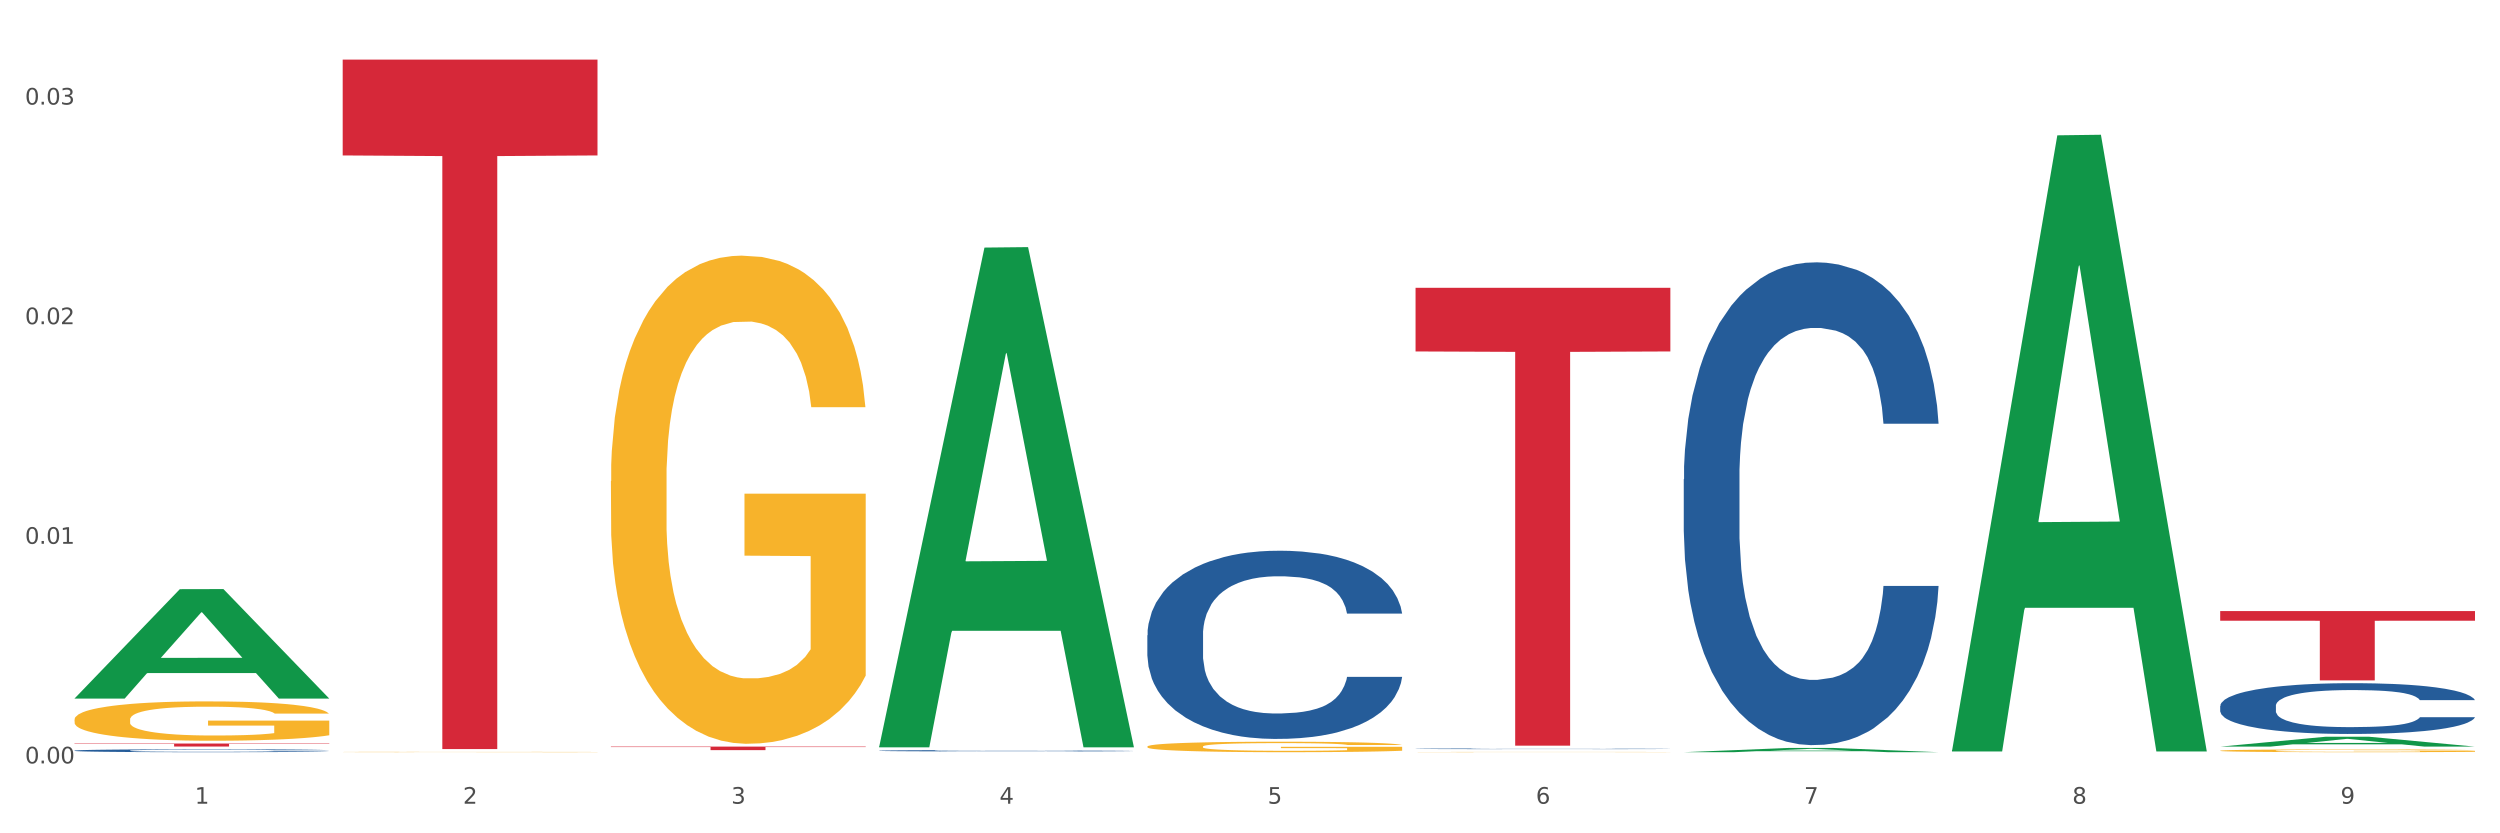<?xml version="1.0" encoding="utf-8" standalone="no"?>
<!DOCTYPE svg PUBLIC "-//W3C//DTD SVG 1.1//EN"
  "http://www.w3.org/Graphics/SVG/1.1/DTD/svg11.dtd">
<svg xmlns:xlink="http://www.w3.org/1999/xlink" width="1080pt" height="360pt" viewBox="0 0 1080 360" xmlns="http://www.w3.org/2000/svg" version="1.1">
 <rect x="0" y="0" width="1080" height="360" fill="#333333" stroke="none"/>
 <defs>
  <style type="text/css">*{stroke-linejoin: round; stroke-linecap: butt}</style>
 </defs>
 <g id="figure_1">
  <g id="patch_1">
   <path d="M 0 360 
L 1080 360 
L 1080 0 
L 0 0 
z
" style="fill: #ffffff; stroke: #ffffff; stroke-linejoin: miter"/>
  </g>
  <g id="axes_1">
   <g id="matplotlib.axis_1">
    <g id="xtick_1">
     <g id="text_1">
      <!-- 1 -->
      <g style="fill: #4d4d4d" transform="translate(84.159 347.204) scale(0.096 -0.096)">
       <defs>
        <path id="DejaVuSans-31" d="M 794 531 
L 1825 531 
L 1825 4091 
L 703 3866 
L 703 4441 
L 1819 4666 
L 2450 4666 
L 2450 531 
L 3481 531 
L 3481 0 
L 794 0 
L 794 531 
z
" transform="scale(0.016)"/>
       </defs>
       <use xlink:href="#DejaVuSans-31"/>
      </g>
     </g>
    </g>
    <g id="xtick_2">
     <g id="text_2">
      <!-- 2 -->
      <g style="fill: #4d4d4d" transform="translate(200.027 347.204) scale(0.096 -0.096)">
       <defs>
        <path id="DejaVuSans-32" d="M 1228 531 
L 3431 531 
L 3431 0 
L 469 0 
L 469 531 
Q 828 903 1448 1529 
Q 2069 2156 2228 2338 
Q 2531 2678 2651 2914 
Q 2772 3150 2772 3378 
Q 2772 3750 2511 3984 
Q 2250 4219 1831 4219 
Q 1534 4219 1204 4116 
Q 875 4013 500 3803 
L 500 4441 
Q 881 4594 1212 4672 
Q 1544 4750 1819 4750 
Q 2544 4750 2975 4387 
Q 3406 4025 3406 3419 
Q 3406 3131 3298 2873 
Q 3191 2616 2906 2266 
Q 2828 2175 2409 1742 
Q 1991 1309 1228 531 
z
" transform="scale(0.016)"/>
       </defs>
       <use xlink:href="#DejaVuSans-32"/>
      </g>
     </g>
    </g>
    <g id="xtick_3">
     <g id="text_3">
      <!-- 3 -->
      <g style="fill: #4d4d4d" transform="translate(315.896 347.204) scale(0.096 -0.096)">
       <defs>
        <path id="DejaVuSans-33" d="M 2597 2516 
Q 3050 2419 3304 2112 
Q 3559 1806 3559 1356 
Q 3559 666 3084 287 
Q 2609 -91 1734 -91 
Q 1441 -91 1130 -33 
Q 819 25 488 141 
L 488 750 
Q 750 597 1062 519 
Q 1375 441 1716 441 
Q 2309 441 2620 675 
Q 2931 909 2931 1356 
Q 2931 1769 2642 2001 
Q 2353 2234 1838 2234 
L 1294 2234 
L 1294 2753 
L 1863 2753 
Q 2328 2753 2575 2939 
Q 2822 3125 2822 3475 
Q 2822 3834 2567 4026 
Q 2313 4219 1838 4219 
Q 1578 4219 1281 4162 
Q 984 4106 628 3988 
L 628 4550 
Q 988 4650 1302 4700 
Q 1616 4750 1894 4750 
Q 2613 4750 3031 4423 
Q 3450 4097 3450 3541 
Q 3450 3153 3228 2886 
Q 3006 2619 2597 2516 
z
" transform="scale(0.016)"/>
       </defs>
       <use xlink:href="#DejaVuSans-33"/>
      </g>
     </g>
    </g>
    <g id="xtick_4">
     <g id="text_4">
      <!-- 4 -->
      <g style="fill: #4d4d4d" transform="translate(431.765 347.204) scale(0.096 -0.096)">
       <defs>
        <path id="DejaVuSans-34" d="M 2419 4116 
L 825 1625 
L 2419 1625 
L 2419 4116 
z
M 2253 4666 
L 3047 4666 
L 3047 1625 
L 3713 1625 
L 3713 1100 
L 3047 1100 
L 3047 0 
L 2419 0 
L 2419 1100 
L 313 1100 
L 313 1709 
L 2253 4666 
z
" transform="scale(0.016)"/>
       </defs>
       <use xlink:href="#DejaVuSans-34"/>
      </g>
     </g>
    </g>
    <g id="xtick_5">
     <g id="text_5">
      <!-- 5 -->
      <g style="fill: #4d4d4d" transform="translate(547.634 347.204) scale(0.096 -0.096)">
       <defs>
        <path id="DejaVuSans-35" d="M 691 4666 
L 3169 4666 
L 3169 4134 
L 1269 4134 
L 1269 2991 
Q 1406 3038 1543 3061 
Q 1681 3084 1819 3084 
Q 2600 3084 3056 2656 
Q 3513 2228 3513 1497 
Q 3513 744 3044 326 
Q 2575 -91 1722 -91 
Q 1428 -91 1123 -41 
Q 819 9 494 109 
L 494 744 
Q 775 591 1075 516 
Q 1375 441 1709 441 
Q 2250 441 2565 725 
Q 2881 1009 2881 1497 
Q 2881 1984 2565 2268 
Q 2250 2553 1709 2553 
Q 1456 2553 1204 2497 
Q 953 2441 691 2322 
L 691 4666 
z
" transform="scale(0.016)"/>
       </defs>
       <use xlink:href="#DejaVuSans-35"/>
      </g>
     </g>
    </g>
    <g id="xtick_6">
     <g id="text_6">
      <!-- 6 -->
      <g style="fill: #4d4d4d" transform="translate(663.502 347.204) scale(0.096 -0.096)">
       <defs>
        <path id="DejaVuSans-36" d="M 2113 2584 
Q 1688 2584 1439 2293 
Q 1191 2003 1191 1497 
Q 1191 994 1439 701 
Q 1688 409 2113 409 
Q 2538 409 2786 701 
Q 3034 994 3034 1497 
Q 3034 2003 2786 2293 
Q 2538 2584 2113 2584 
z
M 3366 4563 
L 3366 3988 
Q 3128 4100 2886 4159 
Q 2644 4219 2406 4219 
Q 1781 4219 1451 3797 
Q 1122 3375 1075 2522 
Q 1259 2794 1537 2939 
Q 1816 3084 2150 3084 
Q 2853 3084 3261 2657 
Q 3669 2231 3669 1497 
Q 3669 778 3244 343 
Q 2819 -91 2113 -91 
Q 1303 -91 875 529 
Q 447 1150 447 2328 
Q 447 3434 972 4092 
Q 1497 4750 2381 4750 
Q 2619 4750 2861 4703 
Q 3103 4656 3366 4563 
z
" transform="scale(0.016)"/>
       </defs>
       <use xlink:href="#DejaVuSans-36"/>
      </g>
     </g>
    </g>
    <g id="xtick_7">
     <g id="text_7">
      <!-- 7 -->
      <g style="fill: #4d4d4d" transform="translate(779.371 347.204) scale(0.096 -0.096)">
       <defs>
        <path id="DejaVuSans-37" d="M 525 4666 
L 3525 4666 
L 3525 4397 
L 1831 0 
L 1172 0 
L 2766 4134 
L 525 4134 
L 525 4666 
z
" transform="scale(0.016)"/>
       </defs>
       <use xlink:href="#DejaVuSans-37"/>
      </g>
     </g>
    </g>
    <g id="xtick_8">
     <g id="text_8">
      <!-- 8 -->
      <g style="fill: #4d4d4d" transform="translate(895.24 347.204) scale(0.096 -0.096)">
       <defs>
        <path id="DejaVuSans-38" d="M 2034 2216 
Q 1584 2216 1326 1975 
Q 1069 1734 1069 1313 
Q 1069 891 1326 650 
Q 1584 409 2034 409 
Q 2484 409 2743 651 
Q 3003 894 3003 1313 
Q 3003 1734 2745 1975 
Q 2488 2216 2034 2216 
z
M 1403 2484 
Q 997 2584 770 2862 
Q 544 3141 544 3541 
Q 544 4100 942 4425 
Q 1341 4750 2034 4750 
Q 2731 4750 3128 4425 
Q 3525 4100 3525 3541 
Q 3525 3141 3298 2862 
Q 3072 2584 2669 2484 
Q 3125 2378 3379 2068 
Q 3634 1759 3634 1313 
Q 3634 634 3220 271 
Q 2806 -91 2034 -91 
Q 1263 -91 848 271 
Q 434 634 434 1313 
Q 434 1759 690 2068 
Q 947 2378 1403 2484 
z
M 1172 3481 
Q 1172 3119 1398 2916 
Q 1625 2713 2034 2713 
Q 2441 2713 2670 2916 
Q 2900 3119 2900 3481 
Q 2900 3844 2670 4047 
Q 2441 4250 2034 4250 
Q 1625 4250 1398 4047 
Q 1172 3844 1172 3481 
z
" transform="scale(0.016)"/>
       </defs>
       <use xlink:href="#DejaVuSans-38"/>
      </g>
     </g>
    </g>
    <g id="xtick_9">
     <g id="text_9">
      <!-- 9 -->
      <g style="fill: #4d4d4d" transform="translate(1011.108 347.204) scale(0.096 -0.096)">
       <defs>
        <path id="DejaVuSans-39" d="M 703 97 
L 703 672 
Q 941 559 1184 500 
Q 1428 441 1663 441 
Q 2288 441 2617 861 
Q 2947 1281 2994 2138 
Q 2813 1869 2534 1725 
Q 2256 1581 1919 1581 
Q 1219 1581 811 2004 
Q 403 2428 403 3163 
Q 403 3881 828 4315 
Q 1253 4750 1959 4750 
Q 2769 4750 3195 4129 
Q 3622 3509 3622 2328 
Q 3622 1225 3098 567 
Q 2575 -91 1691 -91 
Q 1453 -91 1209 -44 
Q 966 3 703 97 
z
M 1959 2075 
Q 2384 2075 2632 2365 
Q 2881 2656 2881 3163 
Q 2881 3666 2632 3958 
Q 2384 4250 1959 4250 
Q 1534 4250 1286 3958 
Q 1038 3666 1038 3163 
Q 1038 2656 1286 2365 
Q 1534 2075 1959 2075 
z
" transform="scale(0.016)"/>
       </defs>
       <use xlink:href="#DejaVuSans-39"/>
      </g>
     </g>
    </g>
    <g id="xtick_10"/>
    <g id="xtick_11"/>
    <g id="xtick_12"/>
    <g id="xtick_13"/>
    <g id="xtick_14"/>
    <g id="xtick_15"/>
    <g id="xtick_16"/>
    <g id="xtick_17"/>
   </g>
   <g id="matplotlib.axis_2">
    <g id="ytick_1">
     <g id="text_10">
      <!-- 0.00 -->
      <g style="fill: #4d4d4d" transform="translate(10.8 329.798) scale(0.096 -0.096)">
       <defs>
        <path id="DejaVuSans-30" d="M 2034 4250 
Q 1547 4250 1301 3770 
Q 1056 3291 1056 2328 
Q 1056 1369 1301 889 
Q 1547 409 2034 409 
Q 2525 409 2770 889 
Q 3016 1369 3016 2328 
Q 3016 3291 2770 3770 
Q 2525 4250 2034 4250 
z
M 2034 4750 
Q 2819 4750 3233 4129 
Q 3647 3509 3647 2328 
Q 3647 1150 3233 529 
Q 2819 -91 2034 -91 
Q 1250 -91 836 529 
Q 422 1150 422 2328 
Q 422 3509 836 4129 
Q 1250 4750 2034 4750 
z
" transform="scale(0.016)"/>
        <path id="DejaVuSans-2e" d="M 684 794 
L 1344 794 
L 1344 0 
L 684 0 
L 684 794 
z
" transform="scale(0.016)"/>
       </defs>
       <use xlink:href="#DejaVuSans-30"/>
       <use xlink:href="#DejaVuSans-2e" transform="translate(63.623 0)"/>
       <use xlink:href="#DejaVuSans-30" transform="translate(95.41 0)"/>
       <use xlink:href="#DejaVuSans-30" transform="translate(159.033 0)"/>
      </g>
     </g>
    </g>
    <g id="ytick_2">
     <g id="text_11">
      <!-- 0.01 -->
      <g style="fill: #4d4d4d" transform="translate(10.8 234.925) scale(0.096 -0.096)">
       <use xlink:href="#DejaVuSans-30"/>
       <use xlink:href="#DejaVuSans-2e" transform="translate(63.623 0)"/>
       <use xlink:href="#DejaVuSans-30" transform="translate(95.41 0)"/>
       <use xlink:href="#DejaVuSans-31" transform="translate(159.033 0)"/>
      </g>
     </g>
    </g>
    <g id="ytick_3">
     <g id="text_12">
      <!-- 0.02 -->
      <g style="fill: #4d4d4d" transform="translate(10.8 140.053) scale(0.096 -0.096)">
       <use xlink:href="#DejaVuSans-30"/>
       <use xlink:href="#DejaVuSans-2e" transform="translate(63.623 0)"/>
       <use xlink:href="#DejaVuSans-30" transform="translate(95.41 0)"/>
       <use xlink:href="#DejaVuSans-32" transform="translate(159.033 0)"/>
      </g>
     </g>
    </g>
    <g id="ytick_4">
     <g id="text_13">
      <!-- 0.03 -->
      <g style="fill: #4d4d4d" transform="translate(10.8 45.18) scale(0.096 -0.096)">
       <use xlink:href="#DejaVuSans-30"/>
       <use xlink:href="#DejaVuSans-2e" transform="translate(63.623 0)"/>
       <use xlink:href="#DejaVuSans-30" transform="translate(95.41 0)"/>
       <use xlink:href="#DejaVuSans-33" transform="translate(159.033 0)"/>
      </g>
     </g>
    </g>
    <g id="ytick_5"/>
    <g id="ytick_6"/>
    <g id="ytick_7"/>
   </g>
   <g id="PolyCollection_1">
    <path d="M 32.175 301.71 
L 32.288 301.666 
L 77.68 254.522 
L 96.518 254.477 
L 142.25 301.799 
L 120.462 301.799 
L 110.589 290.779 
L 63.722 290.779 
L 63.382 290.957 
L 53.85 301.799 
L 32.175 301.799 
L 32.175 301.71 
L 69.623 284.203 
L 104.689 284.159 
L 87.326 264.564 
L 87.099 264.475 
L 86.872 264.608 
L 69.51 284.159 
L 69.623 284.203 
L 32.175 301.71 
z
" clip-path="url(#pb9e3ba342c)" style="fill: #109648"/>
    <path d="M 263.912 322.523 
L 373.988 322.523 
L 373.988 322.735 
L 330.688 322.737 
L 330.688 324.048 
L 306.951 324.048 
L 306.951 322.737 
L 263.912 322.735 
L 263.912 322.525 
L 263.912 322.523 
z
" clip-path="url(#pb9e3ba342c)" style="fill: #d62839"/>
    <path d="M 148.044 25.759 
L 258.119 25.759 
L 258.119 67.147 
L 214.819 67.427 
L 214.819 323.583 
L 191.083 323.583 
L 191.083 67.427 
L 148.044 67.147 
L 148.044 26.039 
L 148.044 25.759 
z
" clip-path="url(#pb9e3ba342c)" style="fill: #d62839"/>
    <path d="M 32.175 321.209 
L 142.25 321.209 
L 142.25 321.387 
L 98.951 321.388 
L 98.951 322.489 
L 75.214 322.489 
L 75.214 321.388 
L 32.175 321.387 
L 32.175 321.211 
L 32.175 321.209 
z
" clip-path="url(#pb9e3ba342c)" style="fill: #d62839"/>
    <path d="M 32.175 324.256 
L 32.305 324.255 
L 32.305 324.223 
L 32.695 324.179 
L 34.127 324.099 
L 35.948 324.038 
L 39.071 323.966 
L 40.762 323.936 
L 42.974 323.903 
L 47.528 323.849 
L 52.733 323.803 
L 56.376 323.778 
L 59.108 323.762 
L 65.224 323.733 
L 68.737 323.72 
L 72.38 323.71 
L 75.503 323.703 
L 80.707 323.695 
L 84.871 323.692 
L 89.685 323.69 
L 93.718 323.692 
L 99.053 323.696 
L 106.86 323.71 
L 109.852 323.718 
L 113.886 323.732 
L 118.049 323.75 
L 121.432 323.769 
L 125.336 323.795 
L 129.369 323.83 
L 133.273 323.873 
L 136.005 323.913 
L 138.217 323.956 
L 140.168 324.008 
L 141.6 324.064 
L 142.25 324.111 
L 118.44 324.111 
L 117.789 324.069 
L 116.488 324.023 
L 115.187 323.992 
L 113.756 323.966 
L 111.544 323.938 
L 109.592 323.919 
L 106.339 323.897 
L 103.347 323.884 
L 100.874 323.876 
L 97.882 323.869 
L 91.506 323.862 
L 86.952 323.862 
L 84.09 323.864 
L 80.577 323.87 
L 77.584 323.878 
L 74.071 323.892 
L 71.339 323.907 
L 68.607 323.926 
L 67.045 323.94 
L 64.703 323.965 
L 63.142 323.986 
L 61.06 324.022 
L 59.889 324.047 
L 57.807 324.112 
L 56.896 324.161 
L 56.506 324.194 
L 56.246 324.231 
L 56.246 324.41 
L 57.027 324.491 
L 57.677 324.525 
L 58.718 324.564 
L 60.67 324.615 
L 63.532 324.664 
L 66.525 324.7 
L 68.997 324.722 
L 71.339 324.738 
L 73.681 324.751 
L 76.543 324.762 
L 78.885 324.769 
L 82.398 324.776 
L 86.562 324.779 
L 89.815 324.779 
L 96.451 324.774 
L 99.443 324.768 
L 102.306 324.76 
L 105.428 324.747 
L 107.901 324.733 
L 109.332 324.723 
L 111.674 324.701 
L 113.495 324.678 
L 115.057 324.652 
L 116.098 324.629 
L 117.269 324.594 
L 118.179 324.555 
L 118.44 324.534 
L 142.25 324.534 
L 141.73 324.576 
L 140.819 324.616 
L 138.997 324.67 
L 137.566 324.701 
L 135.354 324.739 
L 133.012 324.771 
L 129.759 324.807 
L 126.767 324.833 
L 123.644 324.856 
L 120.261 324.877 
L 114.146 324.906 
L 111.934 324.914 
L 107.25 324.928 
L 103.607 324.936 
L 98.272 324.944 
L 92.807 324.948 
L 87.083 324.95 
L 82.008 324.947 
L 76.413 324.94 
L 72.9 324.933 
L 68.997 324.923 
L 64.443 324.907 
L 60.149 324.887 
L 56.116 324.864 
L 52.342 324.838 
L 48.829 324.808 
L 44.275 324.759 
L 40.893 324.71 
L 38.42 324.665 
L 36.729 324.628 
L 35.037 324.579 
L 34.127 324.546 
L 32.695 324.465 
L 32.175 324.391 
L 32.175 324.256 
z
" clip-path="url(#pb9e3ba342c)" style="fill: #255c99"/>
    <path d="M 379.781 324.302 
L 379.911 324.302 
L 379.911 324.287 
L 380.302 324.267 
L 381.733 324.229 
L 383.554 324.201 
L 386.677 324.168 
L 388.369 324.154 
L 390.58 324.138 
L 395.134 324.113 
L 400.339 324.092 
L 403.982 324.08 
L 406.714 324.072 
L 412.83 324.059 
L 416.343 324.053 
L 419.986 324.048 
L 423.109 324.045 
L 428.313 324.041 
L 432.477 324.04 
L 437.291 324.039 
L 441.324 324.04 
L 446.659 324.042 
L 454.466 324.048 
L 457.458 324.052 
L 461.492 324.059 
L 465.655 324.067 
L 469.038 324.076 
L 472.942 324.088 
L 476.975 324.104 
L 480.879 324.124 
L 483.611 324.143 
L 485.823 324.163 
L 487.775 324.187 
L 489.206 324.213 
L 489.856 324.235 
L 466.046 324.235 
L 465.395 324.215 
L 464.094 324.194 
L 462.793 324.179 
L 461.362 324.168 
L 459.15 324.154 
L 457.198 324.146 
L 453.945 324.136 
L 450.953 324.129 
L 448.481 324.125 
L 445.488 324.122 
L 439.113 324.119 
L 434.559 324.119 
L 431.696 324.12 
L 428.183 324.123 
L 425.19 324.127 
L 421.677 324.133 
L 418.945 324.14 
L 416.213 324.149 
L 414.651 324.155 
L 412.309 324.167 
L 410.748 324.177 
L 408.666 324.193 
L 407.495 324.205 
L 405.413 324.236 
L 404.503 324.258 
L 404.112 324.274 
L 403.852 324.291 
L 403.852 324.374 
L 404.633 324.412 
L 405.283 324.428 
L 406.324 324.446 
L 408.276 324.469 
L 411.138 324.492 
L 414.131 324.509 
L 416.603 324.519 
L 418.945 324.527 
L 421.287 324.532 
L 424.15 324.538 
L 426.492 324.541 
L 430.005 324.544 
L 434.168 324.546 
L 437.421 324.546 
L 444.057 324.543 
L 447.049 324.541 
L 449.912 324.537 
L 453.035 324.531 
L 455.507 324.524 
L 456.938 324.52 
L 459.28 324.509 
L 461.102 324.499 
L 462.663 324.486 
L 463.704 324.476 
L 464.875 324.46 
L 465.786 324.442 
L 466.046 324.432 
L 489.856 324.432 
L 489.336 324.451 
L 488.425 324.47 
L 486.604 324.495 
L 485.172 324.509 
L 482.96 324.527 
L 480.618 324.542 
L 477.366 324.559 
L 474.373 324.571 
L 471.25 324.582 
L 467.867 324.591 
L 461.752 324.605 
L 459.54 324.608 
L 454.856 324.615 
L 451.213 324.619 
L 445.878 324.622 
L 440.414 324.624 
L 434.689 324.625 
L 429.614 324.624 
L 424.019 324.621 
L 420.506 324.618 
L 416.603 324.613 
L 412.049 324.605 
L 407.755 324.596 
L 403.722 324.585 
L 399.949 324.573 
L 396.436 324.559 
L 391.882 324.536 
L 388.499 324.514 
L 386.027 324.493 
L 384.335 324.475 
L 382.644 324.453 
L 381.733 324.437 
L 380.302 324.4 
L 379.781 324.365 
L 379.781 324.302 
z
" clip-path="url(#pb9e3ba342c)" style="fill: #255c99"/>
    <path d="M 495.65 274.443 
L 495.78 274.369 
L 495.78 272.29 
L 496.17 269.468 
L 497.602 264.27 
L 499.423 260.334 
L 502.546 255.73 
L 504.237 253.799 
L 506.449 251.646 
L 511.003 248.156 
L 516.208 245.185 
L 519.851 243.552 
L 522.583 242.512 
L 528.698 240.656 
L 532.212 239.839 
L 535.855 239.171 
L 538.977 238.725 
L 544.182 238.205 
L 548.345 237.982 
L 553.16 237.908 
L 557.193 237.982 
L 562.528 238.279 
L 570.335 239.171 
L 573.327 239.69 
L 577.361 240.581 
L 581.524 241.77 
L 584.907 242.958 
L 588.81 244.666 
L 592.844 246.893 
L 596.747 249.715 
L 599.48 252.314 
L 601.692 255.062 
L 603.643 258.403 
L 605.075 262.042 
L 605.725 265.087 
L 581.915 265.087 
L 581.264 262.339 
L 579.963 259.369 
L 578.662 257.364 
L 577.23 255.73 
L 575.019 253.874 
L 573.067 252.686 
L 569.814 251.275 
L 566.821 250.384 
L 564.349 249.864 
L 561.357 249.418 
L 554.981 248.973 
L 550.427 248.973 
L 547.565 249.121 
L 544.052 249.492 
L 541.059 250.012 
L 537.546 250.903 
L 534.814 251.869 
L 532.081 253.131 
L 530.52 254.022 
L 528.178 255.656 
L 526.617 256.993 
L 524.535 259.295 
L 523.364 260.928 
L 521.282 265.161 
L 520.371 268.28 
L 519.981 270.433 
L 519.721 272.81 
L 519.721 284.394 
L 520.501 289.592 
L 521.152 291.82 
L 522.193 294.344 
L 524.145 297.612 
L 527.007 300.805 
L 530 303.107 
L 532.472 304.518 
L 534.814 305.557 
L 537.156 306.374 
L 540.018 307.117 
L 542.36 307.562 
L 545.873 308.008 
L 550.037 308.231 
L 553.29 308.231 
L 559.925 307.859 
L 562.918 307.488 
L 565.781 306.968 
L 568.903 306.151 
L 571.375 305.26 
L 572.807 304.592 
L 575.149 303.181 
L 576.97 301.696 
L 578.532 299.988 
L 579.573 298.503 
L 580.744 296.275 
L 581.654 293.75 
L 581.915 292.414 
L 605.725 292.414 
L 605.205 295.087 
L 604.294 297.686 
L 602.472 301.176 
L 601.041 303.181 
L 598.829 305.632 
L 596.487 307.711 
L 593.234 310.013 
L 590.242 311.721 
L 587.119 313.206 
L 583.736 314.543 
L 577.621 316.399 
L 575.409 316.919 
L 570.725 317.81 
L 567.082 318.33 
L 561.747 318.85 
L 556.282 319.147 
L 550.557 319.221 
L 545.483 319.072 
L 539.888 318.627 
L 536.375 318.181 
L 532.472 317.513 
L 527.918 316.473 
L 523.624 315.211 
L 519.591 313.726 
L 515.817 312.018 
L 512.304 310.087 
L 507.75 306.894 
L 504.367 303.775 
L 501.895 300.879 
L 500.204 298.429 
L 498.512 295.31 
L 497.602 293.156 
L 496.17 287.958 
L 495.65 283.131 
L 495.65 274.443 
z
" clip-path="url(#pb9e3ba342c)" style="fill: #255c99"/>
    <path d="M 611.519 124.335 
L 721.594 124.335 
L 721.594 151.824 
L 678.294 152.01 
L 678.294 322.142 
L 654.557 322.142 
L 654.557 152.01 
L 611.519 151.824 
L 611.519 124.521 
L 611.519 124.335 
z
" clip-path="url(#pb9e3ba342c)" style="fill: #d62839"/>
    <path d="M 32.175 310.86 
L 32.305 310.844 
L 32.305 310.285 
L 32.565 309.803 
L 33.864 308.639 
L 35.814 307.676 
L 37.243 307.163 
L 38.673 306.744 
L 40.362 306.324 
L 42.442 305.889 
L 46.211 305.253 
L 48.55 304.926 
L 51.409 304.585 
L 56.607 304.088 
L 60.376 303.808 
L 64.275 303.575 
L 70.643 303.296 
L 74.802 303.171 
L 79.22 303.078 
L 84.548 303.016 
L 88.577 303.001 
L 97.414 303.047 
L 104.952 303.187 
L 108.591 303.296 
L 113.269 303.482 
L 115.739 303.606 
L 119.767 303.855 
L 123.926 304.181 
L 126.785 304.461 
L 131.074 304.989 
L 134.323 305.517 
L 137.312 306.169 
L 138.871 306.619 
L 140.041 307.039 
L 141.081 307.52 
L 142.12 308.281 
L 118.728 308.281 
L 117.818 307.738 
L 116.388 307.225 
L 114.309 306.728 
L 112.49 306.418 
L 109.371 306.029 
L 106.512 305.781 
L 103.522 305.594 
L 99.884 305.439 
L 97.025 305.361 
L 92.996 305.299 
L 85.068 305.315 
L 79.74 305.439 
L 76.101 305.594 
L 73.762 305.734 
L 71.683 305.889 
L 69.343 306.107 
L 66.614 306.433 
L 64.665 306.728 
L 62.715 307.101 
L 61.156 307.474 
L 59.726 307.909 
L 58.557 308.375 
L 57.647 308.856 
L 56.867 309.446 
L 56.217 310.425 
L 56.217 312.553 
L 56.477 313.034 
L 57.127 313.671 
L 57.907 314.152 
L 59.206 314.727 
L 60.376 315.115 
L 62.585 315.674 
L 65.055 316.14 
L 67.004 316.436 
L 68.953 316.684 
L 72.332 317.026 
L 76.101 317.305 
L 79.35 317.476 
L 83.769 317.631 
L 86.758 317.694 
L 89.357 317.725 
L 95.725 317.725 
L 100.274 317.678 
L 105.342 317.569 
L 109.241 317.43 
L 112.49 317.259 
L 116.129 316.979 
L 118.468 316.715 
L 118.468 313.469 
L 89.877 313.453 
L 89.877 311.295 
L 142.25 311.295 
L 142.25 317.631 
L 140.041 317.958 
L 137.572 318.253 
L 134.973 318.517 
L 131.074 318.843 
L 126.395 319.154 
L 122.237 319.371 
L 117.818 319.557 
L 112.62 319.728 
L 105.862 319.884 
L 101.703 319.946 
L 96.505 319.992 
L 90.397 320.008 
L 85.068 319.977 
L 79.87 319.899 
L 74.412 319.759 
L 69.083 319.557 
L 65.055 319.356 
L 61.026 319.107 
L 56.737 318.781 
L 53.358 318.47 
L 50.759 318.191 
L 47.9 317.833 
L 44.781 317.367 
L 42.442 316.948 
L 40.362 316.513 
L 38.153 315.954 
L 36.594 315.473 
L 35.034 314.867 
L 34.124 314.416 
L 33.085 313.717 
L 32.305 312.739 
L 32.175 310.86 
z
" clip-path="url(#pb9e3ba342c)" style="fill: #f7b32b"/>
    <path d="M 959.125 304.992 
L 959.255 304.972 
L 959.255 304.411 
L 959.645 303.65 
L 961.076 302.247 
L 962.898 301.185 
L 966.021 299.943 
L 967.712 299.422 
L 969.924 298.841 
L 974.478 297.899 
L 979.683 297.098 
L 983.326 296.657 
L 986.058 296.377 
L 992.173 295.876 
L 995.686 295.655 
L 999.33 295.475 
L 1002.452 295.355 
L 1007.657 295.215 
L 1011.82 295.154 
L 1016.635 295.134 
L 1020.668 295.154 
L 1026.003 295.235 
L 1033.809 295.475 
L 1036.802 295.615 
L 1040.835 295.856 
L 1044.999 296.176 
L 1048.382 296.497 
L 1052.285 296.958 
L 1056.319 297.559 
L 1060.222 298.32 
L 1062.955 299.022 
L 1065.167 299.763 
L 1067.118 300.665 
L 1068.549 301.646 
L 1069.2 302.468 
L 1045.389 302.468 
L 1044.739 301.726 
L 1043.438 300.925 
L 1042.137 300.384 
L 1040.705 299.943 
L 1038.493 299.442 
L 1036.542 299.122 
L 1033.289 298.741 
L 1030.296 298.501 
L 1027.824 298.36 
L 1024.832 298.24 
L 1018.456 298.12 
L 1013.902 298.12 
L 1011.04 298.16 
L 1007.527 298.26 
L 1004.534 298.4 
L 1001.021 298.641 
L 998.289 298.901 
L 995.556 299.242 
L 993.995 299.482 
L 991.653 299.923 
L 990.092 300.284 
L 988.01 300.905 
L 986.839 301.346 
L 984.757 302.488 
L 983.846 303.329 
L 983.456 303.91 
L 983.196 304.552 
L 983.196 307.677 
L 983.976 309.08 
L 984.627 309.681 
L 985.668 310.362 
L 987.619 311.244 
L 990.482 312.105 
L 993.474 312.727 
L 995.947 313.107 
L 998.289 313.388 
L 1000.631 313.608 
L 1003.493 313.808 
L 1005.835 313.929 
L 1009.348 314.049 
L 1013.512 314.109 
L 1016.765 314.109 
L 1023.4 314.009 
L 1026.393 313.909 
L 1029.255 313.768 
L 1032.378 313.548 
L 1034.85 313.308 
L 1036.282 313.127 
L 1038.624 312.747 
L 1040.445 312.346 
L 1042.006 311.885 
L 1043.047 311.484 
L 1044.218 310.883 
L 1045.129 310.202 
L 1045.389 309.841 
L 1069.2 309.841 
L 1068.68 310.563 
L 1067.769 311.264 
L 1065.947 312.206 
L 1064.516 312.747 
L 1062.304 313.408 
L 1059.962 313.969 
L 1056.709 314.59 
L 1053.717 315.051 
L 1050.594 315.451 
L 1047.211 315.812 
L 1041.096 316.313 
L 1038.884 316.453 
L 1034.2 316.694 
L 1030.557 316.834 
L 1025.222 316.974 
L 1019.757 317.054 
L 1014.032 317.074 
L 1008.958 317.034 
L 1003.363 316.914 
L 999.85 316.794 
L 995.947 316.614 
L 991.393 316.333 
L 987.099 315.992 
L 983.065 315.592 
L 979.292 315.131 
L 975.779 314.61 
L 971.225 313.748 
L 967.842 312.907 
L 965.37 312.125 
L 963.679 311.464 
L 961.987 310.623 
L 961.076 310.042 
L 959.645 308.639 
L 959.125 307.337 
L 959.125 304.992 
z
" clip-path="url(#pb9e3ba342c)" style="fill: #255c99"/>
    <path d="M 959.125 324.302 
L 959.255 324.301 
L 959.255 324.261 
L 959.515 324.227 
L 960.814 324.145 
L 962.764 324.076 
L 964.193 324.04 
L 965.623 324.01 
L 967.312 323.981 
L 969.391 323.95 
L 973.16 323.905 
L 975.5 323.882 
L 978.359 323.858 
L 983.557 323.822 
L 987.326 323.803 
L 991.225 323.786 
L 997.593 323.766 
L 1001.751 323.758 
L 1006.17 323.751 
L 1011.498 323.747 
L 1015.527 323.745 
L 1024.364 323.749 
L 1031.902 323.759 
L 1035.541 323.766 
L 1040.219 323.78 
L 1042.688 323.788 
L 1046.717 323.806 
L 1050.876 323.829 
L 1053.735 323.849 
L 1058.024 323.886 
L 1061.273 323.924 
L 1064.262 323.97 
L 1065.821 324.002 
L 1066.991 324.031 
L 1068.03 324.065 
L 1069.07 324.119 
L 1045.677 324.119 
L 1044.768 324.081 
L 1043.338 324.045 
L 1041.259 324.009 
L 1039.439 323.987 
L 1036.32 323.96 
L 1033.461 323.942 
L 1030.472 323.929 
L 1026.833 323.918 
L 1023.974 323.913 
L 1019.946 323.908 
L 1012.018 323.909 
L 1006.69 323.918 
L 1003.051 323.929 
L 1000.712 323.939 
L 998.632 323.95 
L 996.293 323.965 
L 993.564 323.988 
L 991.614 324.009 
L 989.665 324.036 
L 988.106 324.062 
L 986.676 324.093 
L 985.506 324.126 
L 984.597 324.16 
L 983.817 324.202 
L 983.167 324.271 
L 983.167 324.422 
L 983.427 324.456 
L 984.077 324.501 
L 984.857 324.535 
L 986.156 324.576 
L 987.326 324.603 
L 989.535 324.643 
L 992.004 324.676 
L 993.954 324.697 
L 995.903 324.714 
L 999.282 324.738 
L 1003.051 324.758 
L 1006.3 324.77 
L 1010.718 324.781 
L 1013.708 324.786 
L 1016.307 324.788 
L 1022.675 324.788 
L 1027.223 324.785 
L 1032.292 324.777 
L 1036.19 324.767 
L 1039.439 324.755 
L 1043.078 324.735 
L 1045.418 324.716 
L 1045.418 324.487 
L 1016.827 324.485 
L 1016.827 324.333 
L 1069.2 324.333 
L 1069.2 324.781 
L 1066.991 324.804 
L 1064.521 324.825 
L 1061.922 324.844 
L 1058.024 324.867 
L 1053.345 324.889 
L 1049.186 324.904 
L 1044.768 324.918 
L 1039.569 324.93 
L 1032.811 324.941 
L 1028.653 324.945 
L 1023.454 324.948 
L 1017.346 324.95 
L 1012.018 324.947 
L 1006.82 324.942 
L 1001.361 324.932 
L 996.033 324.918 
L 992.004 324.903 
L 987.976 324.886 
L 983.687 324.863 
L 980.308 324.841 
L 977.709 324.821 
L 974.85 324.796 
L 971.731 324.763 
L 969.391 324.733 
L 967.312 324.702 
L 965.103 324.663 
L 963.543 324.628 
L 961.984 324.586 
L 961.074 324.554 
L 960.034 324.504 
L 959.255 324.435 
L 959.125 324.302 
z
" clip-path="url(#pb9e3ba342c)" style="fill: #f7b32b"/>
    <path d="M 611.519 324.888 
L 611.649 324.888 
L 611.649 324.884 
L 611.908 324.881 
L 613.208 324.873 
L 615.157 324.867 
L 616.587 324.863 
L 618.017 324.861 
L 619.706 324.858 
L 621.785 324.855 
L 625.554 324.851 
L 627.893 324.848 
L 630.753 324.846 
L 635.951 324.843 
L 639.72 324.841 
L 643.618 324.839 
L 649.986 324.837 
L 654.145 324.837 
L 658.564 324.836 
L 663.892 324.836 
L 667.921 324.835 
L 676.758 324.836 
L 684.296 324.837 
L 687.934 324.837 
L 692.613 324.839 
L 695.082 324.84 
L 699.111 324.841 
L 703.27 324.843 
L 706.129 324.845 
L 710.417 324.849 
L 713.666 324.852 
L 716.655 324.857 
L 718.215 324.86 
L 719.385 324.863 
L 720.424 324.866 
L 721.464 324.871 
L 698.071 324.871 
L 697.162 324.867 
L 695.732 324.864 
L 693.653 324.86 
L 691.833 324.858 
L 688.714 324.856 
L 685.855 324.854 
L 682.866 324.853 
L 679.227 324.852 
L 676.368 324.851 
L 672.339 324.851 
L 664.412 324.851 
L 659.084 324.852 
L 655.445 324.853 
L 653.105 324.854 
L 651.026 324.855 
L 648.687 324.856 
L 645.958 324.858 
L 644.008 324.86 
L 642.059 324.863 
L 640.499 324.865 
L 639.07 324.868 
L 637.9 324.871 
L 636.991 324.875 
L 636.211 324.879 
L 635.561 324.885 
L 635.561 324.9 
L 635.821 324.903 
L 636.471 324.907 
L 637.25 324.91 
L 638.55 324.914 
L 639.72 324.917 
L 641.929 324.92 
L 644.398 324.924 
L 646.348 324.926 
L 648.297 324.927 
L 651.676 324.93 
L 655.445 324.931 
L 658.694 324.933 
L 663.112 324.934 
L 666.101 324.934 
L 668.701 324.934 
L 675.069 324.934 
L 679.617 324.934 
L 684.685 324.933 
L 688.584 324.932 
L 691.833 324.931 
L 695.472 324.929 
L 697.811 324.927 
L 697.811 324.906 
L 669.22 324.906 
L 669.22 324.891 
L 721.594 324.891 
L 721.594 324.934 
L 719.385 324.936 
L 716.915 324.938 
L 714.316 324.94 
L 710.417 324.942 
L 705.739 324.944 
L 701.58 324.945 
L 697.162 324.946 
L 691.963 324.948 
L 685.205 324.949 
L 681.047 324.949 
L 675.848 324.949 
L 669.74 324.95 
L 664.412 324.949 
L 659.214 324.949 
L 653.755 324.948 
L 648.427 324.946 
L 644.398 324.945 
L 640.369 324.943 
L 636.081 324.941 
L 632.702 324.939 
L 630.103 324.937 
L 627.244 324.935 
L 624.125 324.932 
L 621.785 324.929 
L 619.706 324.926 
L 617.497 324.922 
L 615.937 324.919 
L 614.378 324.915 
L 613.468 324.912 
L 612.428 324.907 
L 611.649 324.901 
L 611.519 324.888 
z
" clip-path="url(#pb9e3ba342c)" style="fill: #f7b32b"/>
    <path d="M 495.65 322.514 
L 495.78 322.51 
L 495.78 322.361 
L 496.04 322.233 
L 497.339 321.923 
L 499.289 321.667 
L 500.718 321.53 
L 502.148 321.419 
L 503.837 321.307 
L 505.917 321.191 
L 509.685 321.022 
L 512.025 320.935 
L 514.884 320.844 
L 520.082 320.712 
L 523.851 320.637 
L 527.75 320.575 
L 534.118 320.501 
L 538.276 320.468 
L 542.695 320.443 
L 548.023 320.427 
L 552.052 320.423 
L 560.889 320.435 
L 568.427 320.472 
L 572.066 320.501 
L 576.744 320.551 
L 579.214 320.584 
L 583.242 320.65 
L 587.401 320.737 
L 590.26 320.811 
L 594.549 320.952 
L 597.798 321.092 
L 600.787 321.266 
L 602.346 321.386 
L 603.516 321.497 
L 604.556 321.626 
L 605.595 321.828 
L 582.203 321.828 
L 581.293 321.683 
L 579.863 321.547 
L 577.784 321.415 
L 575.965 321.332 
L 572.846 321.229 
L 569.986 321.163 
L 566.997 321.113 
L 563.359 321.072 
L 560.499 321.051 
L 556.471 321.034 
L 548.543 321.039 
L 543.215 321.072 
L 539.576 321.113 
L 537.237 321.15 
L 535.157 321.191 
L 532.818 321.249 
L 530.089 321.336 
L 528.14 321.415 
L 526.19 321.514 
L 524.631 321.613 
L 523.201 321.729 
L 522.032 321.853 
L 521.122 321.981 
L 520.342 322.138 
L 519.692 322.399 
L 519.692 322.965 
L 519.952 323.093 
L 520.602 323.263 
L 521.382 323.391 
L 522.681 323.544 
L 523.851 323.647 
L 526.06 323.796 
L 528.529 323.92 
L 530.479 323.999 
L 532.428 324.065 
L 535.807 324.156 
L 539.576 324.23 
L 542.825 324.276 
L 547.244 324.317 
L 550.233 324.333 
L 552.832 324.342 
L 559.2 324.342 
L 563.748 324.329 
L 568.817 324.3 
L 572.716 324.263 
L 575.965 324.218 
L 579.603 324.143 
L 581.943 324.073 
L 581.943 323.209 
L 553.352 323.205 
L 553.352 322.63 
L 605.725 322.63 
L 605.725 324.317 
L 603.516 324.404 
L 601.047 324.482 
L 598.447 324.553 
L 594.549 324.639 
L 589.87 324.722 
L 585.711 324.78 
L 581.293 324.83 
L 576.094 324.875 
L 569.337 324.916 
L 565.178 324.933 
L 559.98 324.945 
L 553.871 324.95 
L 548.543 324.941 
L 543.345 324.921 
L 537.887 324.883 
L 532.558 324.83 
L 528.529 324.776 
L 524.501 324.71 
L 520.212 324.623 
L 516.833 324.54 
L 514.234 324.466 
L 511.375 324.371 
L 508.256 324.247 
L 505.917 324.135 
L 503.837 324.019 
L 501.628 323.87 
L 500.068 323.742 
L 498.509 323.581 
L 497.599 323.461 
L 496.56 323.275 
L 495.78 323.015 
L 495.65 322.514 
z
" clip-path="url(#pb9e3ba342c)" style="fill: #f7b32b"/>
    <path d="M 263.912 207.881 
L 264.042 207.689 
L 264.042 200.755 
L 264.302 194.784 
L 265.602 180.339 
L 267.551 168.398 
L 268.981 162.043 
L 270.41 156.842 
L 272.1 151.642 
L 274.179 146.25 
L 277.948 138.353 
L 280.287 134.308 
L 283.146 130.071 
L 288.345 123.908 
L 292.114 120.441 
L 296.012 117.552 
L 302.38 114.086 
L 306.539 112.545 
L 310.958 111.389 
L 316.286 110.619 
L 320.315 110.426 
L 329.152 111.004 
L 336.689 112.737 
L 340.328 114.086 
L 345.007 116.397 
L 347.476 117.938 
L 351.505 121.019 
L 355.663 125.064 
L 358.523 128.53 
L 362.811 135.079 
L 366.06 141.627 
L 369.049 149.716 
L 370.609 155.302 
L 371.778 160.502 
L 372.818 166.472 
L 373.858 175.91 
L 350.465 175.91 
L 349.555 169.169 
L 348.126 162.813 
L 346.047 156.65 
L 344.227 152.798 
L 341.108 147.983 
L 338.249 144.901 
L 335.26 142.59 
L 331.621 140.664 
L 328.762 139.701 
L 324.733 138.931 
L 316.806 139.123 
L 311.477 140.664 
L 307.839 142.59 
L 305.499 144.324 
L 303.42 146.25 
L 301.081 148.946 
L 298.352 152.99 
L 296.402 156.65 
L 294.453 161.272 
L 292.893 165.895 
L 291.464 171.287 
L 290.294 177.065 
L 289.384 183.036 
L 288.605 190.355 
L 287.955 202.488 
L 287.955 228.874 
L 288.215 234.845 
L 288.865 242.741 
L 289.644 248.712 
L 290.944 255.838 
L 292.114 260.653 
L 294.323 267.587 
L 296.792 273.365 
L 298.741 277.024 
L 300.691 280.106 
L 304.07 284.343 
L 307.839 287.81 
L 311.088 289.928 
L 315.506 291.854 
L 318.495 292.624 
L 321.094 293.01 
L 327.462 293.01 
L 332.011 292.432 
L 337.079 291.084 
L 340.978 289.35 
L 344.227 287.232 
L 347.866 283.765 
L 350.205 280.491 
L 350.205 240.238 
L 321.614 240.045 
L 321.614 213.274 
L 373.988 213.274 
L 373.988 291.854 
L 371.778 295.899 
L 369.309 299.558 
L 366.71 302.832 
L 362.811 306.877 
L 358.133 310.729 
L 353.974 313.425 
L 349.555 315.736 
L 344.357 317.855 
L 337.599 319.781 
L 333.44 320.551 
L 328.242 321.129 
L 322.134 321.322 
L 316.806 320.936 
L 311.607 319.974 
L 306.149 318.24 
L 300.821 315.736 
L 296.792 313.233 
L 292.763 310.151 
L 288.475 306.106 
L 285.096 302.254 
L 282.497 298.788 
L 279.637 294.358 
L 276.518 288.58 
L 274.179 283.38 
L 272.1 277.987 
L 269.891 271.053 
L 268.331 265.083 
L 266.772 257.572 
L 265.862 251.986 
L 264.822 243.319 
L 264.042 231.186 
L 263.912 207.881 
z
" clip-path="url(#pb9e3ba342c)" style="fill: #f7b32b"/>
    <path d="M 148.044 324.861 
L 148.174 324.861 
L 148.174 324.855 
L 148.434 324.85 
L 149.733 324.839 
L 151.683 324.83 
L 153.112 324.825 
L 154.542 324.821 
L 156.231 324.817 
L 158.31 324.812 
L 162.079 324.806 
L 164.419 324.803 
L 167.278 324.8 
L 172.476 324.795 
L 176.245 324.792 
L 180.144 324.79 
L 186.512 324.787 
L 190.67 324.786 
L 195.089 324.785 
L 200.417 324.784 
L 204.446 324.784 
L 213.283 324.785 
L 220.821 324.786 
L 224.46 324.787 
L 229.138 324.789 
L 231.607 324.79 
L 235.636 324.793 
L 239.795 324.796 
L 242.654 324.799 
L 246.943 324.804 
L 250.191 324.809 
L 253.181 324.815 
L 254.74 324.819 
L 255.91 324.824 
L 256.949 324.828 
L 257.989 324.836 
L 234.596 324.836 
L 233.687 324.83 
L 232.257 324.825 
L 230.178 324.821 
L 228.358 324.818 
L 225.239 324.814 
L 222.38 324.811 
L 219.391 324.81 
L 215.752 324.808 
L 212.893 324.807 
L 208.865 324.807 
L 200.937 324.807 
L 195.609 324.808 
L 191.97 324.81 
L 189.631 324.811 
L 187.551 324.812 
L 185.212 324.815 
L 182.483 324.818 
L 180.533 324.821 
L 178.584 324.824 
L 177.025 324.828 
L 175.595 324.832 
L 174.425 324.837 
L 173.516 324.841 
L 172.736 324.847 
L 172.086 324.856 
L 172.086 324.877 
L 172.346 324.882 
L 172.996 324.888 
L 173.776 324.893 
L 175.075 324.898 
L 176.245 324.902 
L 178.454 324.907 
L 180.923 324.912 
L 182.873 324.915 
L 184.822 324.917 
L 188.201 324.921 
L 191.97 324.923 
L 195.219 324.925 
L 199.637 324.926 
L 202.626 324.927 
L 205.226 324.927 
L 211.594 324.927 
L 216.142 324.927 
L 221.211 324.926 
L 225.109 324.924 
L 228.358 324.923 
L 231.997 324.92 
L 234.336 324.918 
L 234.336 324.886 
L 205.746 324.886 
L 205.746 324.865 
L 258.119 324.865 
L 258.119 324.926 
L 255.91 324.93 
L 253.44 324.932 
L 250.841 324.935 
L 246.943 324.938 
L 242.264 324.941 
L 238.105 324.943 
L 233.687 324.945 
L 228.488 324.947 
L 221.73 324.948 
L 217.572 324.949 
L 212.373 324.949 
L 206.265 324.95 
L 200.937 324.949 
L 195.739 324.948 
L 190.28 324.947 
L 184.952 324.945 
L 180.923 324.943 
L 176.895 324.941 
L 172.606 324.938 
L 169.227 324.935 
L 166.628 324.932 
L 163.769 324.928 
L 160.65 324.924 
L 158.31 324.92 
L 156.231 324.916 
L 154.022 324.91 
L 152.462 324.905 
L 150.903 324.9 
L 149.993 324.895 
L 148.953 324.888 
L 148.174 324.879 
L 148.044 324.861 
z
" clip-path="url(#pb9e3ba342c)" style="fill: #f7b32b"/>
    <path d="M 727.387 207.04 
L 727.517 206.849 
L 727.517 201.516 
L 727.908 194.277 
L 729.339 180.944 
L 731.161 170.848 
L 734.283 159.038 
L 735.975 154.086 
L 738.187 148.562 
L 742.741 139.609 
L 747.945 131.99 
L 751.588 127.799 
L 754.321 125.133 
L 760.436 120.371 
L 763.949 118.275 
L 767.592 116.561 
L 770.715 115.418 
L 775.919 114.085 
L 780.083 113.513 
L 784.897 113.323 
L 788.931 113.513 
L 794.265 114.275 
L 802.072 116.561 
L 805.065 117.894 
L 809.098 120.18 
L 813.262 123.228 
L 816.645 126.276 
L 820.548 130.657 
L 824.581 136.371 
L 828.485 143.609 
L 831.217 150.276 
L 833.429 157.324 
L 835.381 165.896 
L 836.812 175.229 
L 837.463 183.039 
L 813.652 183.039 
L 813.001 175.991 
L 811.7 168.372 
L 810.399 163.229 
L 808.968 159.038 
L 806.756 154.276 
L 804.804 151.229 
L 801.551 147.609 
L 798.559 145.324 
L 796.087 143.99 
L 793.094 142.847 
L 786.719 141.705 
L 782.165 141.705 
L 779.302 142.085 
L 775.789 143.038 
L 772.797 144.371 
L 769.284 146.657 
L 766.551 149.133 
L 763.819 152.371 
L 762.257 154.657 
L 759.915 158.848 
L 758.354 162.277 
L 756.272 168.181 
L 755.101 172.372 
L 753.019 183.23 
L 752.109 191.23 
L 751.718 196.754 
L 751.458 202.849 
L 751.458 232.564 
L 752.239 245.898 
L 752.889 251.612 
L 753.93 258.089 
L 755.882 266.47 
L 758.744 274.661 
L 761.737 280.566 
L 764.209 284.185 
L 766.551 286.851 
L 768.893 288.947 
L 771.756 290.852 
L 774.098 291.994 
L 777.611 293.137 
L 781.774 293.709 
L 785.027 293.709 
L 791.663 292.756 
L 794.656 291.804 
L 797.518 290.471 
L 800.641 288.375 
L 803.113 286.09 
L 804.544 284.375 
L 806.886 280.756 
L 808.708 276.946 
L 810.269 272.565 
L 811.31 268.756 
L 812.481 263.041 
L 813.392 256.565 
L 813.652 253.136 
L 837.463 253.136 
L 836.942 259.994 
L 836.031 266.66 
L 834.21 275.613 
L 832.779 280.756 
L 830.567 287.042 
L 828.225 292.375 
L 824.972 298.28 
L 821.979 302.661 
L 818.856 306.471 
L 815.474 309.9 
L 809.358 314.662 
L 807.146 315.995 
L 802.462 318.281 
L 798.819 319.614 
L 793.485 320.948 
L 788.02 321.71 
L 782.295 321.9 
L 777.22 321.519 
L 771.626 320.376 
L 768.113 319.233 
L 764.209 317.519 
L 759.655 314.852 
L 755.362 311.614 
L 751.328 307.804 
L 747.555 303.423 
L 744.042 298.471 
L 739.488 290.28 
L 736.105 282.28 
L 733.633 274.851 
L 731.941 268.565 
L 730.25 260.565 
L 729.339 255.041 
L 727.908 241.707 
L 727.387 229.326 
L 727.387 207.04 
z
" clip-path="url(#pb9e3ba342c)" style="fill: #255c99"/>
    <path d="M 959.125 263.983 
L 1069.2 263.983 
L 1069.2 268.145 
L 1025.9 268.173 
L 1025.9 293.933 
L 1002.164 293.933 
L 1002.164 268.173 
L 959.125 268.145 
L 959.125 264.011 
L 959.125 263.983 
z
" clip-path="url(#pb9e3ba342c)" style="fill: #d62839"/>
    <path d="M 611.519 323.474 
L 611.649 323.474 
L 611.649 323.466 
L 612.039 323.456 
L 613.47 323.438 
L 615.292 323.424 
L 618.415 323.407 
L 620.106 323.4 
L 622.318 323.393 
L 626.872 323.38 
L 632.076 323.37 
L 635.72 323.364 
L 638.452 323.36 
L 644.567 323.354 
L 648.08 323.351 
L 651.723 323.348 
L 654.846 323.347 
L 660.051 323.345 
L 664.214 323.344 
L 669.028 323.344 
L 673.062 323.344 
L 678.396 323.345 
L 686.203 323.348 
L 689.196 323.35 
L 693.229 323.353 
L 697.393 323.358 
L 700.776 323.362 
L 704.679 323.368 
L 708.713 323.376 
L 712.616 323.386 
L 715.348 323.395 
L 717.56 323.405 
L 719.512 323.417 
L 720.943 323.43 
L 721.594 323.441 
L 697.783 323.441 
L 697.133 323.431 
L 695.832 323.42 
L 694.53 323.413 
L 693.099 323.407 
L 690.887 323.401 
L 688.936 323.397 
L 685.683 323.391 
L 682.69 323.388 
L 680.218 323.386 
L 677.225 323.385 
L 670.85 323.383 
L 666.296 323.383 
L 663.434 323.384 
L 659.92 323.385 
L 656.928 323.387 
L 653.415 323.39 
L 650.682 323.394 
L 647.95 323.398 
L 646.389 323.401 
L 644.047 323.407 
L 642.485 323.412 
L 640.404 323.42 
L 639.233 323.426 
L 637.151 323.441 
L 636.24 323.452 
L 635.85 323.46 
L 635.589 323.468 
L 635.589 323.51 
L 636.37 323.528 
L 637.021 323.536 
L 638.062 323.545 
L 640.013 323.557 
L 642.876 323.568 
L 645.868 323.576 
L 648.34 323.581 
L 650.682 323.585 
L 653.025 323.588 
L 655.887 323.591 
L 658.229 323.592 
L 661.742 323.594 
L 665.906 323.595 
L 669.158 323.595 
L 675.794 323.593 
L 678.787 323.592 
L 681.649 323.59 
L 684.772 323.587 
L 687.244 323.584 
L 688.675 323.582 
L 691.017 323.577 
L 692.839 323.571 
L 694.4 323.565 
L 695.441 323.56 
L 696.612 323.552 
L 697.523 323.543 
L 697.783 323.538 
L 721.594 323.538 
L 721.073 323.548 
L 720.163 323.557 
L 718.341 323.57 
L 716.91 323.577 
L 714.698 323.585 
L 712.356 323.593 
L 709.103 323.601 
L 706.11 323.607 
L 702.988 323.612 
L 699.605 323.617 
L 693.49 323.624 
L 691.278 323.626 
L 686.594 323.629 
L 682.95 323.631 
L 677.616 323.633 
L 672.151 323.634 
L 666.426 323.634 
L 661.352 323.633 
L 655.757 323.632 
L 652.244 323.63 
L 648.34 323.628 
L 643.787 323.624 
L 639.493 323.62 
L 635.459 323.614 
L 631.686 323.608 
L 628.173 323.601 
L 623.619 323.59 
L 620.236 323.579 
L 617.764 323.568 
L 616.073 323.56 
L 614.381 323.549 
L 613.47 323.541 
L 612.039 323.522 
L 611.519 323.505 
L 611.519 323.474 
z
" clip-path="url(#pb9e3ba342c)" style="fill: #255c99"/>
    <path d="M 379.781 322.432 
L 379.895 322.229 
L 425.286 106.953 
L 444.124 106.75 
L 489.856 322.838 
L 468.068 322.838 
L 458.196 272.519 
L 411.328 272.519 
L 410.988 273.33 
L 401.456 322.838 
L 379.781 322.838 
L 379.781 322.432 
L 417.229 242.49 
L 452.295 242.287 
L 434.932 152.808 
L 434.705 152.402 
L 434.478 153.011 
L 417.116 242.287 
L 417.229 242.49 
L 379.781 322.432 
z
" clip-path="url(#pb9e3ba342c)" style="fill: #109648"/>
    <path d="M 727.387 324.946 
L 727.501 324.944 
L 772.893 323.103 
L 791.73 323.102 
L 837.463 324.95 
L 815.674 324.95 
L 805.802 324.519 
L 758.935 324.519 
L 758.594 324.526 
L 749.062 324.95 
L 727.387 324.95 
L 727.387 324.946 
L 764.836 324.262 
L 799.901 324.261 
L 782.538 323.496 
L 782.311 323.492 
L 782.084 323.497 
L 764.722 324.261 
L 764.836 324.262 
L 727.387 324.946 
z
" clip-path="url(#pb9e3ba342c)" style="fill: #109648"/>
    <path d="M 843.256 324.119 
L 843.369 323.869 
L 888.761 58.46 
L 907.599 58.21 
L 953.331 324.62 
L 931.543 324.62 
L 921.67 262.582 
L 874.803 262.582 
L 874.463 263.583 
L 864.931 324.62 
L 843.256 324.62 
L 843.256 324.119 
L 880.704 225.56 
L 915.77 225.31 
L 898.407 114.994 
L 898.18 114.494 
L 897.953 115.244 
L 880.591 225.31 
L 880.704 225.56 
L 843.256 324.119 
z
" clip-path="url(#pb9e3ba342c)" style="fill: #109648"/>
    <path d="M 959.125 322.536 
L 959.238 322.532 
L 1004.63 318.28 
L 1023.468 318.276 
L 1069.2 322.544 
L 1047.412 322.544 
L 1037.539 321.55 
L 990.672 321.55 
L 990.332 321.566 
L 980.799 322.544 
L 959.125 322.544 
L 959.125 322.536 
L 996.573 320.957 
L 1031.638 320.953 
L 1014.276 319.186 
L 1014.049 319.178 
L 1013.822 319.19 
L 996.46 320.953 
L 996.573 320.957 
L 959.125 322.536 
z
" clip-path="url(#pb9e3ba342c)" style="fill: #109648"/>
   </g>
  </g>
 </g>
 <defs>
  <clipPath id="pb9e3ba342c">
   <rect x="32.175" y="10.8" width="1037.025" height="329.109"/>
  </clipPath>
 </defs>
</svg>
